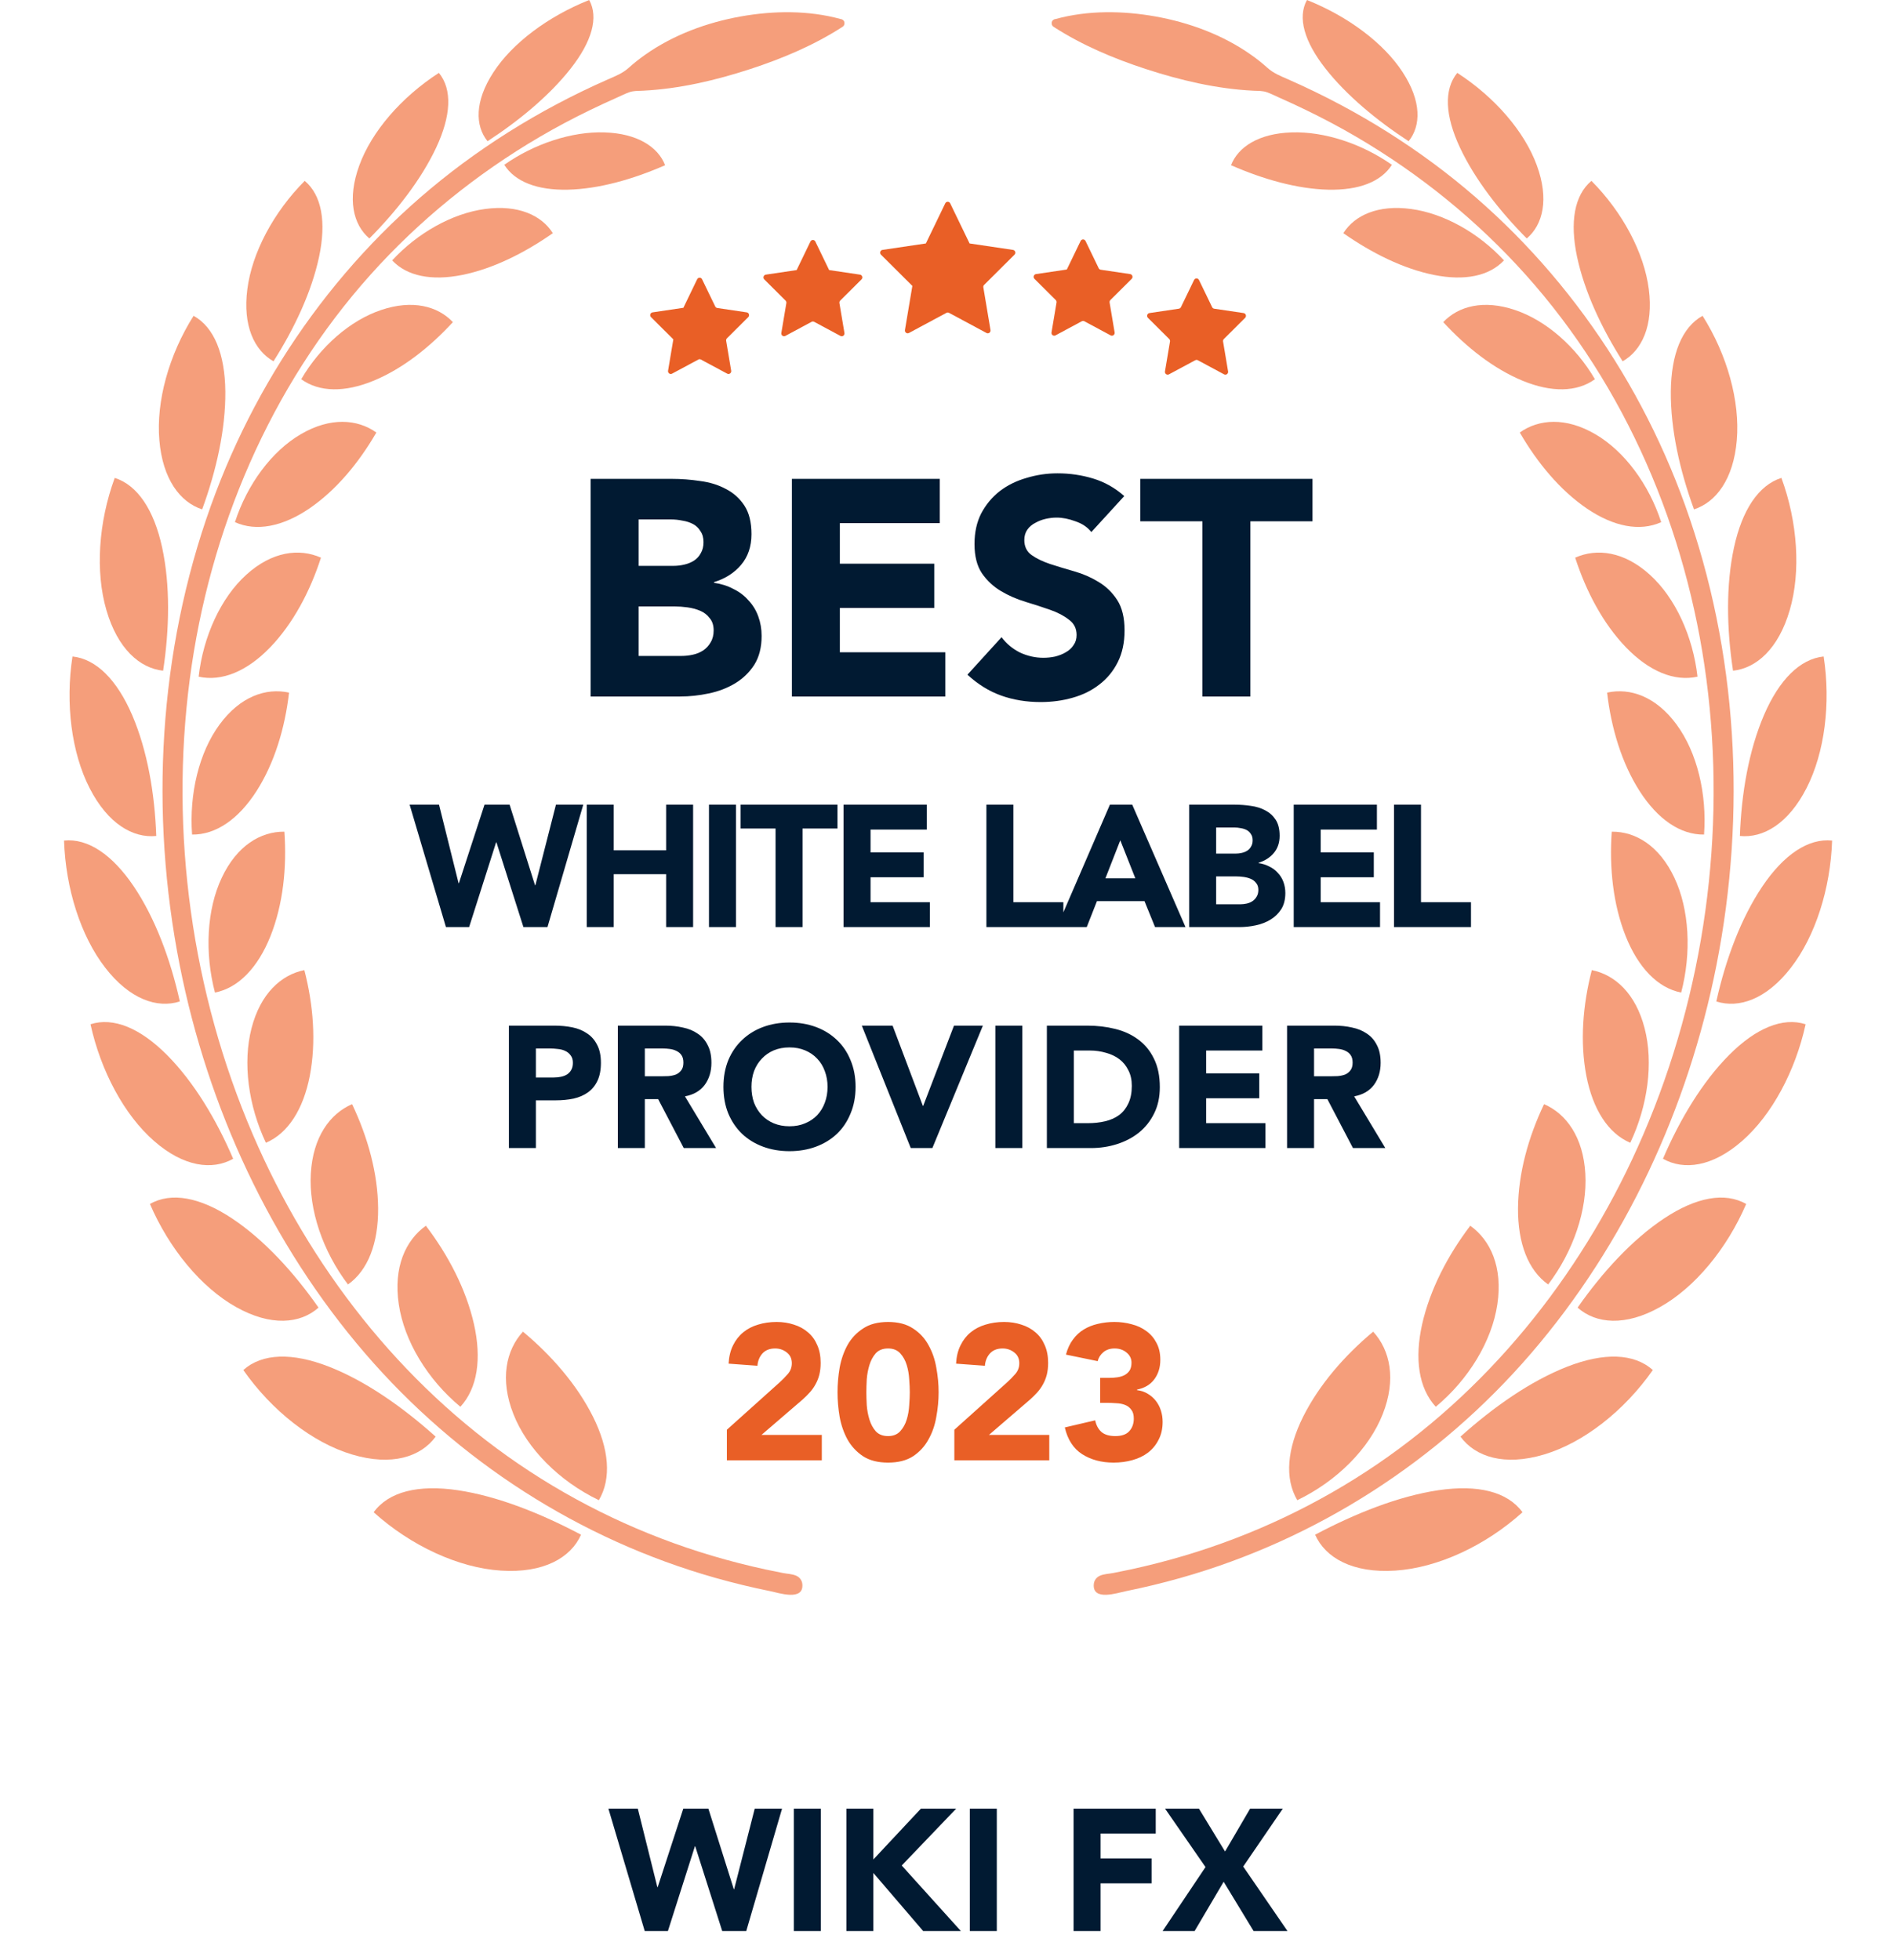 <svg xmlns="http://www.w3.org/2000/svg" width="197" height="204" viewBox="0 0 197 204" fill="none"><path d="M87.668 2.04C87.615 2.006 87.555 1.986 87.491 1.983C84.118 1.061 80.509 1.104 77.088 1.713C73.561 2.342 70.055 3.634 67.114 5.717C66.536 6.125 65.978 6.565 65.453 7.039C64.787 7.639 64.073 7.908 63.255 8.269C61.432 9.072 59.637 9.94 57.878 10.877C54.485 12.681 51.223 14.734 48.134 17.024C36.075 25.967 27.041 38.456 21.956 52.614C16.481 67.857 15.567 84.633 18.706 100.49C21.638 115.3 28.164 129.461 38.016 140.898C47.629 152.058 60.32 160.242 74.456 164.241C76.345 164.775 78.254 165.236 80.177 165.626C81.041 165.801 83.669 166.694 83.497 164.881C83.46 164.49 83.21 164.17 82.86 164.013C82.462 163.834 81.936 163.819 81.504 163.736C80.921 163.624 80.34 163.507 79.76 163.381C77.859 162.972 75.973 162.491 74.109 161.937C66.961 159.814 60.152 156.596 53.98 152.389C41.649 143.986 32.204 131.804 26.314 118.096C19.952 103.288 17.651 86.679 19.751 70.685C21.785 55.184 28.115 40.254 38.554 28.598C43.638 22.92 49.609 18.091 56.17 14.247C57.889 13.241 59.647 12.308 61.438 11.441C62.356 10.996 63.282 10.569 64.214 10.155C64.635 9.969 65.056 9.753 65.489 9.599C65.957 9.434 66.442 9.464 66.933 9.439C70.725 9.246 74.489 8.36 78.091 7.183C81.431 6.091 84.725 4.704 87.687 2.788C87.687 2.788 87.687 2.788 87.689 2.788C87.697 2.782 87.706 2.775 87.714 2.767C87.824 2.683 87.876 2.572 87.88 2.459C87.88 2.452 87.88 2.442 87.882 2.435C87.882 2.431 87.882 2.429 87.882 2.425C87.889 2.274 87.826 2.121 87.667 2.042L87.668 2.04Z" fill="#F59E7B"></path><path d="M62.904 13.78C59.497 13.671 55.593 14.964 52.479 17.153C53.588 18.914 55.914 19.82 59.114 19.745C62.324 19.666 65.838 18.676 69.217 17.198C68.48 15.289 66.323 13.886 62.904 13.781V13.78Z" fill="#F59E7B"></path><path d="M59.397 7.128C61.589 4.33 62.318 1.823 61.316 0C56.99 1.726 53.303 4.517 51.348 7.526C49.384 10.543 49.437 13.093 50.736 14.7C54.038 12.548 57.194 9.934 59.397 7.129V7.128Z" fill="#F59E7B"></path><path d="M62.322 156.153C63.667 153.867 63.373 150.795 61.712 147.463C60.038 144.12 57.398 141.093 54.423 138.61C52.658 140.539 51.999 143.571 53.43 147.192C54.848 150.8 58.19 154.162 62.322 156.153Z" fill="#F59E7B"></path><path d="M38.886 157.407C42.761 160.907 47.739 163.204 52.143 163.483C56.565 163.771 59.412 162.142 60.467 159.744C56.223 157.502 51.777 155.734 47.644 155.115C43.527 154.506 40.449 155.264 38.886 157.407Z" fill="#F59E7B"></path><path d="M47.91 146.429C49.698 144.484 50.137 141.418 49.32 137.804C48.494 134.176 46.648 130.65 44.32 127.585C42.206 129.09 40.925 131.91 41.5 135.756C42.064 139.586 44.49 143.591 47.911 146.429H47.91Z" fill="#F59E7B"></path><path d="M45.338 149.537C41.871 146.429 38.041 143.744 34.223 142.25C30.418 140.768 27.286 140.847 25.321 142.605C28.297 146.857 32.532 150.173 36.636 151.395C40.752 152.63 43.792 151.653 45.338 149.537Z" fill="#F59E7B"></path><path d="M39.351 125.76C39.319 122.117 38.271 118.351 36.641 114.929C34.329 115.928 32.565 118.358 32.347 122.152C32.122 125.93 33.603 130.262 36.212 133.698C38.305 132.224 39.375 129.389 39.351 125.76Z" fill="#F59E7B"></path><path d="M33.149 136.106C30.556 132.407 27.477 129.041 24.147 126.823C20.826 124.618 17.82 124.051 15.605 125.322C17.61 129.983 20.948 134.019 24.563 136.045C28.189 138.084 31.244 137.798 33.149 136.107V136.106Z" fill="#F59E7B"></path><path d="M32.241 111.977C32.915 108.464 32.616 104.615 31.673 100.978C29.251 101.46 27.099 103.433 26.174 107.038C25.246 110.624 25.846 115.096 27.671 118.95C29.972 117.973 31.563 115.474 32.241 111.977Z" fill="#F59E7B"></path><path d="M24.265 120.613C22.508 116.517 20.184 112.639 17.388 109.819C14.598 107.014 11.796 105.849 9.419 106.613C10.49 111.497 12.94 116.061 16.024 118.758C19.116 121.47 22.101 121.838 24.265 120.615V120.613Z" fill="#F59E7B"></path><path d="M28.149 97.439C29.456 94.143 29.863 90.319 29.596 86.568C27.124 86.54 24.646 88.027 23.079 91.36C21.512 94.677 21.286 99.172 22.37 103.315C24.812 102.835 26.84 100.718 28.149 97.438V97.439Z" fill="#F59E7B"></path><path d="M18.714 104.24C17.744 99.872 16.164 95.603 13.925 92.27C11.69 88.953 9.143 87.237 6.664 87.493C6.829 92.49 8.411 97.456 10.951 100.728C13.495 104.017 16.36 104.991 18.714 104.24Z" fill="#F59E7B"></path><path d="M19.989 86.868C22.459 86.903 24.82 85.266 26.691 82.351C28.564 79.422 29.652 75.79 30.08 72.094C27.674 71.564 24.982 72.504 22.847 75.419C20.714 78.317 19.681 82.628 19.988 86.868H19.989Z" fill="#F59E7B"></path><path d="M16.261 87.015C16.104 82.583 15.335 78.124 13.757 74.438C12.178 70.767 10.009 68.587 7.543 68.332C6.791 73.205 7.434 78.336 9.321 82.024C11.208 85.729 13.826 87.26 16.261 87.015Z" fill="#F59E7B"></path><path d="M28.108 67.391C30.499 64.907 32.259 61.579 33.403 58.047C31.137 57.035 28.299 57.404 25.637 59.818C22.982 62.216 21.153 66.224 20.672 70.433C23.097 70.974 25.721 69.859 28.107 67.391H28.108Z" fill="#F59E7B"></path><path d="M16.975 69.813C17.64 65.447 17.722 60.924 16.875 56.994C16.026 53.078 14.318 50.5 11.939 49.743C10.244 54.359 9.907 59.512 11.073 63.507C12.238 67.519 14.535 69.553 16.975 69.813Z" fill="#F59E7B"></path><path d="M32.187 52.932C34.973 51.031 37.333 48.185 39.167 45.021C37.186 43.608 34.363 43.408 31.311 45.193C28.268 46.965 25.72 50.429 24.45 54.351C26.676 55.356 29.408 54.819 32.186 52.932H32.187Z" fill="#F59E7B"></path><path d="M21.038 53.019C22.514 48.989 23.48 44.687 23.45 40.766C23.414 36.86 22.291 34.062 20.146 32.871C17.575 36.94 16.238 41.781 16.584 45.821C16.926 49.877 18.744 52.279 21.037 53.019H21.038Z" fill="#F59E7B"></path><path d="M47.132 33.53C45.555 31.856 42.915 31.168 39.664 32.267C36.423 33.355 33.324 36.086 31.347 39.473C33.227 40.832 35.886 40.863 38.883 39.627C41.889 38.382 44.714 36.158 47.132 33.53Z" fill="#F59E7B"></path><path d="M28.462 37.607C30.647 34.17 32.43 30.369 33.205 26.736C33.972 23.115 33.49 20.32 31.711 18.825C28.45 22.111 26.224 26.316 25.739 30.107C25.248 33.911 26.469 36.479 28.462 37.607Z" fill="#F59E7B"></path><path d="M50.474 21.754C47.056 22.214 43.445 24.251 40.814 27.104C42.344 28.739 44.908 29.256 48.093 28.62C51.288 27.977 54.546 26.357 57.532 24.272C56.357 22.402 53.904 21.286 50.474 21.754Z" fill="#F59E7B"></path><path d="M38.44 24.823C41.277 21.966 43.836 18.679 45.392 15.367C46.939 12.064 47.092 9.322 45.675 7.586C41.745 10.127 38.672 13.709 37.394 17.212C36.108 20.726 36.751 23.385 38.44 24.822V24.823Z" fill="#F59E7B"></path><path d="M109.659 2.04C109.712 2.006 109.773 1.986 109.837 1.983C113.209 1.061 116.818 1.104 120.24 1.713C123.766 2.342 127.272 3.634 130.214 5.717C130.791 6.125 131.35 6.565 131.874 7.039C132.54 7.639 133.255 7.908 134.073 8.269C135.896 9.072 137.691 9.94 139.45 10.877C142.843 12.681 146.105 14.734 149.194 17.024C161.253 25.967 170.287 38.456 175.372 52.614C180.847 67.857 181.76 84.633 178.622 100.49C175.69 115.3 169.163 129.461 159.312 140.898C149.698 152.058 137.008 160.242 122.872 164.241C120.984 164.775 119.074 165.236 117.151 165.626C116.287 165.801 113.657 166.694 113.83 164.881C113.867 164.49 114.118 164.17 114.467 164.013C114.866 163.834 115.392 163.819 115.823 163.736C116.406 163.624 116.988 163.507 117.568 163.381C119.468 162.972 121.354 162.491 123.219 161.937C130.367 159.814 137.175 156.596 143.348 152.389C155.679 143.986 165.124 131.804 171.013 118.096C177.376 103.288 179.677 86.679 177.577 70.685C175.543 55.184 169.213 40.254 158.774 28.598C153.689 22.92 147.719 18.091 141.158 14.247C139.439 13.241 137.681 12.308 135.889 11.441C134.971 10.996 134.046 10.569 133.113 10.155C132.692 9.969 132.272 9.753 131.838 9.599C131.371 9.434 130.886 9.464 130.395 9.439C126.603 9.246 122.838 8.36 119.237 7.183C115.895 6.091 112.603 4.704 109.64 2.788C109.64 2.788 109.64 2.788 109.639 2.788C109.63 2.782 109.621 2.775 109.613 2.767C109.503 2.683 109.452 2.572 109.447 2.459C109.447 2.452 109.447 2.442 109.446 2.435C109.446 2.431 109.446 2.429 109.446 2.425C109.438 2.274 109.502 2.121 109.661 2.042L109.659 2.04Z" fill="#F59E7B"></path><path d="M134.424 13.78C137.831 13.671 141.735 14.964 144.849 17.153C143.74 18.914 141.414 19.82 138.214 19.745C135.004 19.666 131.49 18.676 128.111 17.198C128.848 15.289 131.005 13.886 134.424 13.781V13.78Z" fill="#F59E7B"></path><path d="M137.931 7.128C135.738 4.33 135.009 1.823 136.011 0C140.337 1.726 144.025 4.517 145.979 7.526C147.943 10.543 147.89 13.093 146.591 14.7C143.289 12.548 140.133 9.934 137.931 7.129V7.128Z" fill="#F59E7B"></path><path d="M135.004 156.153C133.66 153.867 133.954 150.795 135.614 147.463C137.289 144.12 139.929 141.093 142.903 138.61C144.668 140.539 145.328 143.571 143.897 147.192C142.479 150.8 139.137 154.162 135.004 156.153Z" fill="#F59E7B"></path><path d="M158.442 157.407C154.567 160.907 149.589 163.204 145.185 163.483C140.763 163.771 137.916 162.142 136.861 159.744C141.105 157.502 145.551 155.734 149.683 155.115C153.801 154.506 156.878 155.264 158.442 157.407Z" fill="#F59E7B"></path><path d="M149.417 146.429C147.629 144.484 147.19 141.418 148.006 137.804C148.833 134.176 150.679 130.65 153.006 127.585C155.121 129.09 156.402 131.91 155.827 135.756C155.263 139.586 152.837 143.591 149.416 146.429H149.417Z" fill="#F59E7B"></path><path d="M151.989 149.537C155.455 146.429 159.287 143.744 163.105 142.25C166.91 140.768 170.042 140.847 172.005 142.605C169.03 146.857 164.795 150.173 160.691 151.395C156.574 152.63 153.534 151.653 151.989 149.537Z" fill="#F59E7B"></path><path d="M157.976 125.76C158.008 122.117 159.056 118.351 160.686 114.929C162.997 115.928 164.762 118.358 164.98 122.152C165.205 125.93 163.724 130.262 161.115 133.698C159.022 132.224 157.951 129.389 157.976 125.76Z" fill="#F59E7B"></path><path d="M164.178 136.106C166.77 132.407 169.849 129.041 173.18 126.823C176.501 124.618 179.507 124.051 181.722 125.322C179.717 129.983 176.378 134.019 172.763 136.045C169.137 138.084 166.083 137.798 164.178 136.107V136.106Z" fill="#F59E7B"></path><path d="M165.087 111.977C164.413 108.464 164.712 104.615 165.655 100.978C168.077 101.46 170.229 103.433 171.154 107.038C172.082 110.624 171.483 115.096 169.657 118.95C167.356 117.973 165.765 115.474 165.087 111.977Z" fill="#F59E7B"></path><path d="M173.061 120.613C174.818 116.517 177.143 112.639 179.938 109.819C182.728 107.014 185.53 105.849 187.907 106.613C186.837 111.497 184.387 116.061 181.302 118.758C178.211 121.47 175.226 121.838 173.061 120.615V120.613Z" fill="#F59E7B"></path><path d="M169.178 97.439C167.87 94.143 167.464 90.319 167.731 86.568C170.202 86.54 172.68 88.027 174.247 91.36C175.814 94.677 176.04 99.172 174.956 103.315C172.514 102.835 170.486 100.718 169.178 97.438V97.439Z" fill="#F59E7B"></path><path d="M178.613 104.24C179.583 99.872 181.163 95.603 183.401 92.27C185.637 88.953 188.183 87.237 190.663 87.493C190.497 92.49 188.916 97.456 186.376 100.728C183.832 104.017 180.967 104.991 178.611 104.24H178.613Z" fill="#F59E7B"></path><path d="M177.337 86.868C174.867 86.903 172.506 85.266 170.636 82.351C168.763 79.422 167.675 75.79 167.247 72.094C169.653 71.564 172.344 72.504 174.479 75.419C176.612 78.317 177.644 82.628 177.337 86.868Z" fill="#F59E7B"></path><path d="M181.066 87.015C181.222 82.583 181.992 78.124 183.57 74.438C185.147 70.767 187.317 68.587 189.783 68.332C190.536 73.205 189.892 78.336 188.006 82.024C186.119 85.729 183.5 87.26 181.066 87.015Z" fill="#F59E7B"></path><path d="M169.219 67.391C166.829 64.907 165.068 61.579 163.925 58.047C166.191 57.035 169.028 57.404 171.69 59.818C174.346 62.216 176.175 66.224 176.655 70.433C174.23 70.974 171.606 69.859 169.22 67.391H169.219Z" fill="#F59E7B"></path><path d="M180.352 69.813C179.687 65.447 179.605 60.924 180.452 56.994C181.301 53.078 183.008 50.5 185.387 49.743C187.083 54.359 187.42 59.512 186.254 63.507C185.089 67.519 182.792 69.553 180.352 69.813Z" fill="#F59E7B"></path><path d="M165.14 52.932C162.354 51.031 159.994 48.185 158.16 45.021C160.141 43.608 162.964 43.408 166.016 45.193C169.059 46.965 171.607 50.429 172.877 54.351C170.651 55.356 167.919 54.819 165.141 52.932H165.14Z" fill="#F59E7B"></path><path d="M176.29 53.019C174.814 48.989 173.848 44.687 173.878 40.766C173.914 36.86 175.037 34.062 177.182 32.871C179.753 36.94 181.09 41.781 180.744 45.821C180.402 49.877 178.583 52.279 176.291 53.019H176.29Z" fill="#F59E7B"></path><path d="M150.195 33.53C151.772 31.856 154.412 31.168 157.662 32.267C160.903 33.355 164.003 36.086 165.98 39.473C164.1 40.832 161.441 40.863 158.444 39.627C155.438 38.382 152.613 36.158 150.195 33.53Z" fill="#F59E7B"></path><path d="M168.865 37.607C166.68 34.17 164.897 30.369 164.122 26.736C163.355 23.115 163.837 20.32 165.616 18.825C168.877 22.111 171.102 26.316 171.588 30.107C172.078 33.911 170.857 36.479 168.865 37.607Z" fill="#F59E7B"></path><path d="M146.854 21.754C150.272 22.214 153.883 24.251 156.514 27.104C154.984 28.739 152.42 29.256 149.236 28.62C146.04 27.977 142.782 26.357 139.796 24.272C140.971 22.402 143.425 21.286 146.854 21.754Z" fill="#F59E7B"></path><path d="M158.888 24.823C156.051 21.966 153.492 18.679 151.936 15.367C150.389 12.064 150.237 9.322 151.653 7.586C155.584 10.127 158.656 13.709 159.934 17.212C161.221 20.726 160.577 23.385 158.888 24.822V24.823Z" fill="#F59E7B"></path><path d="M72.676 37.425L69.939 38.894C69.73 39.006 69.484 38.824 69.524 38.587L70.072 35.323L67.751 33.011C67.581 32.843 67.674 32.549 67.909 32.514L71.118 32.038L72.552 29.069C72.657 28.852 72.96 28.852 73.064 29.069L74.433 31.9C74.474 31.987 74.555 32.046 74.647 32.059L77.707 32.514C77.942 32.548 78.035 32.842 77.866 33.011L75.651 35.215C75.584 35.282 75.553 35.379 75.569 35.473L76.092 38.586C76.132 38.824 75.887 39.005 75.678 38.893L72.94 37.424C72.857 37.379 72.757 37.379 72.674 37.424L72.676 37.425Z" fill="#E95F26"></path><path d="M84.463 33.497L81.726 34.966C81.517 35.079 81.272 34.897 81.312 34.659L81.834 31.547C81.85 31.452 81.82 31.356 81.752 31.289L79.538 29.084C79.368 28.916 79.462 28.622 79.697 28.587L82.905 28.111L84.34 25.142C84.445 24.925 84.747 24.925 84.852 25.142L86.286 28.111L89.495 28.587C89.729 28.621 89.823 28.915 89.653 29.084L87.439 31.289C87.372 31.356 87.341 31.452 87.357 31.547L87.879 34.659C87.92 34.897 87.674 35.079 87.465 34.966L84.728 33.497C84.645 33.453 84.545 33.453 84.462 33.497H84.463Z" fill="#E95F26"></path><path d="M98.495 32.563L94.59 34.66C94.38 34.772 94.135 34.59 94.175 34.352L94.947 29.761L91.68 26.509C91.51 26.34 91.604 26.046 91.838 26.011L96.353 25.341L98.371 21.163C98.476 20.946 98.779 20.946 98.883 21.163L100.902 25.341L105.416 26.011C105.651 26.046 105.745 26.339 105.575 26.509L102.416 29.653C102.348 29.72 102.317 29.817 102.334 29.911L103.079 34.352C103.119 34.59 102.874 34.772 102.665 34.66L98.76 32.563C98.677 32.519 98.577 32.519 98.495 32.563Z" fill="#E95F26"></path><path d="M112.581 33.439L109.843 34.909C109.634 35.021 109.389 34.839 109.429 34.601L109.951 31.489C109.967 31.394 109.937 31.298 109.869 31.231L107.655 29.027C107.486 28.858 107.579 28.564 107.814 28.529L111.022 28.053L112.457 25.084C112.562 24.867 112.864 24.867 112.969 25.084L114.337 27.916C114.379 28.002 114.459 28.062 114.552 28.075L117.612 28.529C117.846 28.564 117.94 28.858 117.77 29.027L115.556 31.231C115.489 31.298 115.458 31.394 115.474 31.489L115.996 34.601C116.037 34.839 115.791 35.021 115.582 34.909L112.845 33.439C112.762 33.395 112.662 33.395 112.579 33.439H112.581Z" fill="#E95F26"></path><path d="M124.387 37.496L121.65 38.966C121.441 39.078 121.196 38.896 121.236 38.658L121.759 35.546C121.774 35.452 121.744 35.355 121.677 35.288L119.463 33.084C119.293 32.916 119.386 32.622 119.621 32.586L122.681 32.132C122.773 32.119 122.854 32.059 122.896 31.973L124.264 29.142C124.369 28.925 124.672 28.925 124.776 29.142L126.144 31.973C126.186 32.059 126.266 32.119 126.359 32.132L129.419 32.586C129.654 32.621 129.747 32.915 129.577 33.084L127.363 35.288C127.296 35.355 127.265 35.452 127.281 35.546L127.804 38.658C127.844 38.896 127.599 39.078 127.389 38.966L124.653 37.496C124.57 37.452 124.47 37.452 124.387 37.496Z" fill="#E95F26"></path><path d="M75.644 148.82L81.144 143.88C81.424 143.627 81.704 143.34 81.984 143.02C82.264 142.7 82.404 142.327 82.404 141.9C82.404 141.42 82.231 141.047 81.884 140.78C81.537 140.5 81.131 140.36 80.664 140.36C80.104 140.36 79.664 140.533 79.344 140.88C79.037 141.227 78.864 141.653 78.824 142.16L75.824 141.94C75.864 141.207 76.017 140.573 76.284 140.04C76.551 139.493 76.904 139.04 77.344 138.68C77.784 138.32 78.297 138.053 78.884 137.88C79.484 137.693 80.131 137.6 80.824 137.6C81.464 137.6 82.064 137.693 82.624 137.88C83.184 138.053 83.671 138.32 84.084 138.68C84.497 139.027 84.817 139.467 85.044 140C85.284 140.533 85.404 141.153 85.404 141.86C85.404 142.313 85.357 142.727 85.264 143.1C85.171 143.46 85.037 143.793 84.864 144.1C84.704 144.393 84.511 144.667 84.284 144.92C84.057 145.173 83.811 145.42 83.544 145.66L79.244 149.36H85.524V152H75.644V148.82ZM87.16 144.92C87.16 144.08 87.233 143.227 87.38 142.36C87.54 141.493 87.813 140.707 88.2 140C88.6 139.293 89.14 138.72 89.82 138.28C90.5 137.827 91.367 137.6 92.42 137.6C93.473 137.6 94.34 137.827 95.02 138.28C95.7 138.72 96.233 139.293 96.62 140C97.02 140.707 97.293 141.493 97.44 142.36C97.6 143.227 97.68 144.08 97.68 144.92C97.68 145.76 97.6 146.613 97.44 147.48C97.293 148.347 97.02 149.133 96.62 149.84C96.233 150.547 95.7 151.127 95.02 151.58C94.34 152.02 93.473 152.24 92.42 152.24C91.367 152.24 90.5 152.02 89.82 151.58C89.14 151.127 88.6 150.547 88.2 149.84C87.813 149.133 87.54 148.347 87.38 147.48C87.233 146.613 87.16 145.76 87.16 144.92ZM90.16 144.92C90.16 145.293 90.173 145.74 90.2 146.26C90.24 146.78 90.333 147.28 90.48 147.76C90.627 148.24 90.847 148.647 91.14 148.98C91.447 149.313 91.873 149.48 92.42 149.48C92.953 149.48 93.373 149.313 93.68 148.98C93.987 148.647 94.213 148.24 94.36 147.76C94.507 147.28 94.593 146.78 94.62 146.26C94.66 145.74 94.68 145.293 94.68 144.92C94.68 144.547 94.66 144.1 94.62 143.58C94.593 143.06 94.507 142.56 94.36 142.08C94.213 141.6 93.987 141.193 93.68 140.86C93.373 140.527 92.953 140.36 92.42 140.36C91.873 140.36 91.447 140.527 91.14 140.86C90.847 141.193 90.627 141.6 90.48 142.08C90.333 142.56 90.24 143.06 90.2 143.58C90.173 144.1 90.16 144.547 90.16 144.92ZM99.316 148.82L104.816 143.88C105.096 143.627 105.376 143.34 105.656 143.02C105.936 142.7 106.076 142.327 106.076 141.9C106.076 141.42 105.903 141.047 105.556 140.78C105.209 140.5 104.803 140.36 104.336 140.36C103.776 140.36 103.336 140.533 103.016 140.88C102.709 141.227 102.536 141.653 102.496 142.16L99.496 141.94C99.536 141.207 99.689 140.573 99.956 140.04C100.223 139.493 100.576 139.04 101.016 138.68C101.456 138.32 101.969 138.053 102.556 137.88C103.156 137.693 103.803 137.6 104.496 137.6C105.136 137.6 105.736 137.693 106.296 137.88C106.856 138.053 107.343 138.32 107.756 138.68C108.169 139.027 108.489 139.467 108.716 140C108.956 140.533 109.076 141.153 109.076 141.86C109.076 142.313 109.029 142.727 108.936 143.1C108.843 143.46 108.709 143.793 108.536 144.1C108.376 144.393 108.183 144.667 107.956 144.92C107.729 145.173 107.483 145.42 107.216 145.66L102.916 149.36H109.196V152H99.316V148.82ZM114.492 143.42H115.472C115.752 143.42 116.025 143.4 116.292 143.36C116.559 143.32 116.799 143.247 117.012 143.14C117.239 143.02 117.419 142.86 117.552 142.66C117.685 142.447 117.752 142.173 117.752 141.84C117.752 141.413 117.579 141.06 117.232 140.78C116.899 140.5 116.485 140.36 115.992 140.36C115.525 140.36 115.139 140.487 114.832 140.74C114.525 140.993 114.325 141.307 114.232 141.68L110.932 141C111.092 140.387 111.332 139.867 111.652 139.44C111.972 139 112.352 138.647 112.792 138.38C113.232 138.113 113.719 137.92 114.252 137.8C114.799 137.667 115.372 137.6 115.972 137.6C116.599 137.6 117.199 137.68 117.772 137.84C118.359 137.987 118.872 138.227 119.312 138.56C119.752 138.88 120.099 139.287 120.352 139.78C120.619 140.273 120.752 140.86 120.752 141.54C120.752 142.327 120.545 143 120.132 143.56C119.719 144.12 119.119 144.48 118.332 144.64V144.7C118.759 144.753 119.132 144.88 119.452 145.08C119.785 145.28 120.065 145.527 120.292 145.82C120.519 146.113 120.692 146.447 120.812 146.82C120.932 147.193 120.992 147.587 120.992 148C120.992 148.707 120.852 149.327 120.572 149.86C120.305 150.393 119.939 150.84 119.472 151.2C119.019 151.547 118.479 151.807 117.852 151.98C117.239 152.153 116.585 152.24 115.892 152.24C114.625 152.24 113.532 151.947 112.612 151.36C111.705 150.773 111.105 149.847 110.812 148.58L113.972 147.84C114.079 148.347 114.292 148.747 114.612 149.04C114.945 149.333 115.432 149.48 116.072 149.48C116.725 149.48 117.205 149.313 117.512 148.98C117.832 148.633 117.992 148.193 117.992 147.66C117.992 147.26 117.905 146.953 117.732 146.74C117.572 146.513 117.359 146.347 117.092 146.24C116.825 146.133 116.525 146.073 116.192 146.06C115.859 146.033 115.525 146.02 115.192 146.02H114.492V143.42Z" fill="#E95F26"></path><path d="M61.468 49.844H69.916C70.897 49.844 71.879 49.919 72.86 50.068C73.863 50.196 74.759 50.473 75.548 50.9C76.337 51.305 76.977 51.881 77.468 52.628C77.959 53.375 78.204 54.367 78.204 55.604C78.204 56.884 77.841 57.951 77.116 58.804C76.412 59.636 75.473 60.233 74.3 60.596V60.66C75.047 60.767 75.719 60.98 76.316 61.3C76.935 61.599 77.457 61.993 77.884 62.484C78.332 62.953 78.673 63.508 78.908 64.148C79.143 64.788 79.26 65.471 79.26 66.196C79.26 67.391 79.004 68.393 78.492 69.204C77.98 69.993 77.319 70.633 76.508 71.124C75.697 71.615 74.78 71.967 73.756 72.18C72.753 72.393 71.751 72.5 70.748 72.5H61.468V49.844ZM66.46 58.9H70.076C70.46 58.9 70.833 58.857 71.196 58.772C71.58 58.687 71.921 58.548 72.22 58.356C72.519 58.164 72.753 57.908 72.924 57.588C73.116 57.268 73.212 56.884 73.212 56.436C73.212 55.967 73.105 55.583 72.892 55.284C72.7 54.964 72.444 54.719 72.124 54.548C71.804 54.377 71.441 54.26 71.036 54.196C70.631 54.111 70.236 54.068 69.852 54.068H66.46V58.9ZM66.46 68.276H70.94C71.324 68.276 71.708 68.233 72.092 68.148C72.497 68.063 72.86 67.913 73.18 67.7C73.5 67.487 73.756 67.209 73.948 66.868C74.161 66.527 74.268 66.111 74.268 65.62C74.268 65.087 74.129 64.66 73.852 64.34C73.596 63.999 73.265 63.743 72.86 63.572C72.455 63.401 72.017 63.284 71.548 63.22C71.079 63.156 70.641 63.124 70.236 63.124H66.46V68.276ZM82.41 49.844H97.802V54.452H87.402V58.676H97.226V63.284H87.402V67.892H98.378V72.5H82.41V49.844ZM113.574 55.38C113.169 54.868 112.614 54.495 111.91 54.26C111.228 54.004 110.577 53.876 109.958 53.876C109.596 53.876 109.222 53.919 108.838 54.004C108.454 54.089 108.092 54.228 107.75 54.42C107.409 54.591 107.132 54.825 106.918 55.124C106.705 55.423 106.598 55.785 106.598 56.212C106.598 56.895 106.854 57.417 107.366 57.78C107.878 58.143 108.518 58.452 109.286 58.708C110.076 58.964 110.918 59.22 111.814 59.476C112.71 59.732 113.542 60.095 114.31 60.564C115.1 61.033 115.75 61.663 116.262 62.452C116.774 63.241 117.03 64.297 117.03 65.62C117.03 66.879 116.796 67.977 116.326 68.916C115.857 69.855 115.217 70.633 114.406 71.252C113.617 71.871 112.689 72.329 111.622 72.628C110.577 72.927 109.468 73.076 108.294 73.076C106.822 73.076 105.457 72.852 104.198 72.404C102.94 71.956 101.766 71.231 100.678 70.228L104.23 66.324C104.742 67.007 105.382 67.54 106.15 67.924C106.94 68.287 107.75 68.468 108.582 68.468C108.988 68.468 109.393 68.425 109.798 68.34C110.225 68.233 110.598 68.084 110.918 67.892C111.26 67.7 111.526 67.455 111.718 67.156C111.932 66.857 112.038 66.505 112.038 66.1C112.038 65.417 111.772 64.884 111.238 64.5C110.726 64.095 110.076 63.753 109.286 63.476C108.497 63.199 107.644 62.921 106.726 62.644C105.809 62.367 104.956 61.993 104.166 61.524C103.377 61.055 102.716 60.436 102.182 59.668C101.67 58.9 101.414 57.887 101.414 56.628C101.414 55.412 101.649 54.345 102.118 53.428C102.609 52.511 103.249 51.743 104.038 51.124C104.849 50.505 105.777 50.047 106.822 49.748C107.868 49.428 108.945 49.268 110.054 49.268C111.334 49.268 112.572 49.449 113.766 49.812C114.961 50.175 116.038 50.783 116.998 51.636L113.574 55.38ZM125.133 54.26H118.669V49.844H136.589V54.26H130.125V72.5H125.133V54.26Z" fill="#011A32"></path><path d="M42.628 83.756H45.688L47.722 91.928H47.758L50.422 83.756H53.032L55.678 92.144H55.714L57.856 83.756H60.7L56.974 96.5H54.472L51.664 87.68H51.628L48.82 96.5H46.408L42.628 83.756ZM61.06 83.756H63.868V88.508H69.322V83.756H72.13V96.5H69.322V90.992H63.868V96.5H61.06V83.756ZM73.782 83.756H76.59V96.5H73.782V83.756ZM80.71 86.24H77.074V83.756H87.154V86.24H83.518V96.5H80.71V86.24ZM87.788 83.756H96.446V86.348H90.596V88.724H96.122V91.316H90.596V93.908H96.77V96.5H87.788V83.756ZM102.652 83.756H105.46V93.908H110.662V96.5H102.652V83.756ZM115.506 83.756H117.828L123.372 96.5H120.204L119.106 93.8H114.156L113.094 96.5H109.998L115.506 83.756ZM116.586 87.464L115.038 91.424H118.152L116.586 87.464ZM123.754 83.756H128.506C129.058 83.756 129.61 83.798 130.162 83.882C130.726 83.954 131.23 84.11 131.674 84.35C132.118 84.578 132.478 84.902 132.754 85.322C133.03 85.742 133.168 86.3 133.168 86.996C133.168 87.716 132.964 88.316 132.556 88.796C132.16 89.264 131.632 89.6 130.972 89.804V89.84C131.392 89.9 131.77 90.02 132.106 90.2C132.454 90.368 132.748 90.59 132.988 90.866C133.24 91.13 133.432 91.442 133.564 91.802C133.696 92.162 133.762 92.546 133.762 92.954C133.762 93.626 133.618 94.19 133.33 94.646C133.042 95.09 132.67 95.45 132.214 95.726C131.758 96.002 131.242 96.2 130.666 96.32C130.102 96.44 129.538 96.5 128.974 96.5H123.754V83.756ZM126.562 88.85H128.596C128.812 88.85 129.022 88.826 129.226 88.778C129.442 88.73 129.634 88.652 129.802 88.544C129.97 88.436 130.102 88.292 130.198 88.112C130.306 87.932 130.36 87.716 130.36 87.464C130.36 87.2 130.3 86.984 130.18 86.816C130.072 86.636 129.928 86.498 129.748 86.402C129.568 86.306 129.364 86.24 129.136 86.204C128.908 86.156 128.686 86.132 128.47 86.132H126.562V88.85ZM126.562 94.124H129.082C129.298 94.124 129.514 94.1 129.73 94.052C129.958 94.004 130.162 93.92 130.342 93.8C130.522 93.68 130.666 93.524 130.774 93.332C130.894 93.14 130.954 92.906 130.954 92.63C130.954 92.33 130.876 92.09 130.72 91.91C130.576 91.718 130.39 91.574 130.162 91.478C129.934 91.382 129.688 91.316 129.424 91.28C129.16 91.244 128.914 91.226 128.686 91.226H126.562V94.124ZM134.634 83.756H143.292V86.348H137.442V88.724H142.968V91.316H137.442V93.908H143.616V96.5H134.634V83.756ZM145.072 83.756H147.88V93.908H153.082V96.5H145.072V83.756Z" fill="#011A32"></path><path d="M52.96 106.756H57.694C58.354 106.756 58.978 106.816 59.566 106.936C60.154 107.056 60.664 107.266 61.096 107.566C61.54 107.854 61.888 108.25 62.14 108.754C62.404 109.246 62.536 109.87 62.536 110.626C62.536 111.37 62.416 111.994 62.176 112.498C61.936 113.002 61.606 113.404 61.186 113.704C60.766 114.004 60.268 114.22 59.692 114.352C59.116 114.472 58.492 114.532 57.82 114.532H55.768V119.5H52.96V106.756ZM55.768 112.156H57.64C57.892 112.156 58.132 112.132 58.36 112.084C58.6 112.036 58.81 111.958 58.99 111.85C59.182 111.73 59.332 111.574 59.44 111.382C59.56 111.178 59.62 110.926 59.62 110.626C59.62 110.302 59.542 110.044 59.386 109.852C59.242 109.648 59.05 109.492 58.81 109.384C58.582 109.276 58.324 109.21 58.036 109.186C57.748 109.15 57.472 109.132 57.208 109.132H55.768V112.156ZM64.298 106.756H69.23C69.878 106.756 70.49 106.822 71.066 106.954C71.654 107.074 72.164 107.284 72.596 107.584C73.04 107.872 73.388 108.268 73.64 108.772C73.904 109.264 74.036 109.882 74.036 110.626C74.036 111.526 73.802 112.294 73.334 112.93C72.866 113.554 72.182 113.95 71.282 114.118L74.522 119.5H71.156L68.492 114.406H67.106V119.5H64.298V106.756ZM67.106 112.03H68.762C69.014 112.03 69.278 112.024 69.554 112.012C69.842 111.988 70.1 111.934 70.328 111.85C70.556 111.754 70.742 111.61 70.886 111.418C71.042 111.226 71.12 110.956 71.12 110.608C71.12 110.284 71.054 110.026 70.922 109.834C70.79 109.642 70.622 109.498 70.418 109.402C70.214 109.294 69.98 109.222 69.716 109.186C69.452 109.15 69.194 109.132 68.942 109.132H67.106V112.03ZM75.286 113.128C75.286 112.108 75.454 111.184 75.79 110.356C76.138 109.528 76.618 108.826 77.23 108.25C77.842 107.662 78.568 107.212 79.408 106.9C80.248 106.588 81.166 106.432 82.162 106.432C83.158 106.432 84.076 106.588 84.916 106.9C85.756 107.212 86.482 107.662 87.094 108.25C87.706 108.826 88.18 109.528 88.516 110.356C88.864 111.184 89.038 112.108 89.038 113.128C89.038 114.148 88.864 115.072 88.516 115.9C88.18 116.728 87.706 117.436 87.094 118.024C86.482 118.6 85.756 119.044 84.916 119.356C84.076 119.668 83.158 119.824 82.162 119.824C81.166 119.824 80.248 119.668 79.408 119.356C78.568 119.044 77.842 118.6 77.23 118.024C76.618 117.436 76.138 116.728 75.79 115.9C75.454 115.072 75.286 114.148 75.286 113.128ZM78.202 113.128C78.202 113.728 78.292 114.28 78.472 114.784C78.664 115.276 78.934 115.708 79.282 116.08C79.63 116.44 80.044 116.722 80.524 116.926C81.016 117.13 81.562 117.232 82.162 117.232C82.762 117.232 83.302 117.13 83.782 116.926C84.274 116.722 84.694 116.44 85.042 116.08C85.39 115.708 85.654 115.276 85.834 114.784C86.026 114.28 86.122 113.728 86.122 113.128C86.122 112.54 86.026 111.994 85.834 111.49C85.654 110.986 85.39 110.554 85.042 110.194C84.694 109.822 84.274 109.534 83.782 109.33C83.302 109.126 82.762 109.024 82.162 109.024C81.562 109.024 81.016 109.126 80.524 109.33C80.044 109.534 79.63 109.822 79.282 110.194C78.934 110.554 78.664 110.986 78.472 111.49C78.292 111.994 78.202 112.54 78.202 113.128ZM89.686 106.756H92.89L96.04 115.108H96.076L99.28 106.756H102.286L97.03 119.5H94.78L89.686 106.756ZM103.584 106.756H106.392V119.5H103.584V106.756ZM108.946 106.756H113.158C114.178 106.756 115.144 106.87 116.056 107.098C116.98 107.326 117.784 107.698 118.468 108.214C119.152 108.718 119.692 109.378 120.088 110.194C120.496 111.01 120.7 112 120.7 113.164C120.7 114.196 120.502 115.108 120.106 115.9C119.722 116.68 119.2 117.34 118.54 117.88C117.88 118.408 117.118 118.81 116.254 119.086C115.39 119.362 114.484 119.5 113.536 119.5H108.946V106.756ZM111.754 116.908H113.212C113.86 116.908 114.46 116.842 115.012 116.71C115.576 116.578 116.062 116.362 116.47 116.062C116.878 115.75 117.196 115.348 117.424 114.856C117.664 114.352 117.784 113.74 117.784 113.02C117.784 112.396 117.664 111.856 117.424 111.4C117.196 110.932 116.884 110.548 116.488 110.248C116.092 109.948 115.624 109.726 115.084 109.582C114.556 109.426 113.998 109.348 113.41 109.348H111.754V116.908ZM122.713 106.756H131.371V109.348H125.521V111.724H131.047V114.316H125.521V116.908H131.695V119.5H122.713V106.756ZM133.942 106.756H138.874C139.522 106.756 140.134 106.822 140.71 106.954C141.298 107.074 141.808 107.284 142.24 107.584C142.684 107.872 143.032 108.268 143.284 108.772C143.548 109.264 143.68 109.882 143.68 110.626C143.68 111.526 143.446 112.294 142.978 112.93C142.51 113.554 141.826 113.95 140.926 114.118L144.166 119.5H140.8L138.136 114.406H136.75V119.5H133.942V106.756ZM136.75 112.03H138.406C138.658 112.03 138.922 112.024 139.198 112.012C139.486 111.988 139.744 111.934 139.972 111.85C140.2 111.754 140.386 111.61 140.53 111.418C140.686 111.226 140.764 110.956 140.764 110.608C140.764 110.284 140.698 110.026 140.566 109.834C140.434 109.642 140.266 109.498 140.062 109.402C139.858 109.294 139.624 109.222 139.36 109.186C139.096 109.15 138.838 109.132 138.586 109.132H136.75V112.03Z" fill="#011A32"></path><path d="M63.315 188.256H66.375L68.409 196.428H68.445L71.109 188.256H73.719L76.365 196.644H76.401L78.543 188.256H81.387L77.661 201H75.159L72.351 192.18H72.315L69.507 201H67.095L63.315 188.256ZM82.611 188.256H85.419V201H82.611V188.256ZM88.081 188.256H90.889V193.548L95.839 188.256H99.511L93.841 194.178L99.997 201H96.073L90.889 194.952V201H88.081V188.256ZM100.927 188.256H103.735V201H100.927V188.256ZM111.724 188.256H120.274V190.848H114.532V193.44H119.842V196.032H114.532V201H111.724V188.256ZM125.454 194.34L121.242 188.256H124.77L127.488 192.72L130.098 188.256H133.5L129.378 194.286L133.986 201H130.458L127.344 195.87L124.32 201H120.99L125.454 194.34Z" fill="#011A32"></path></svg>
